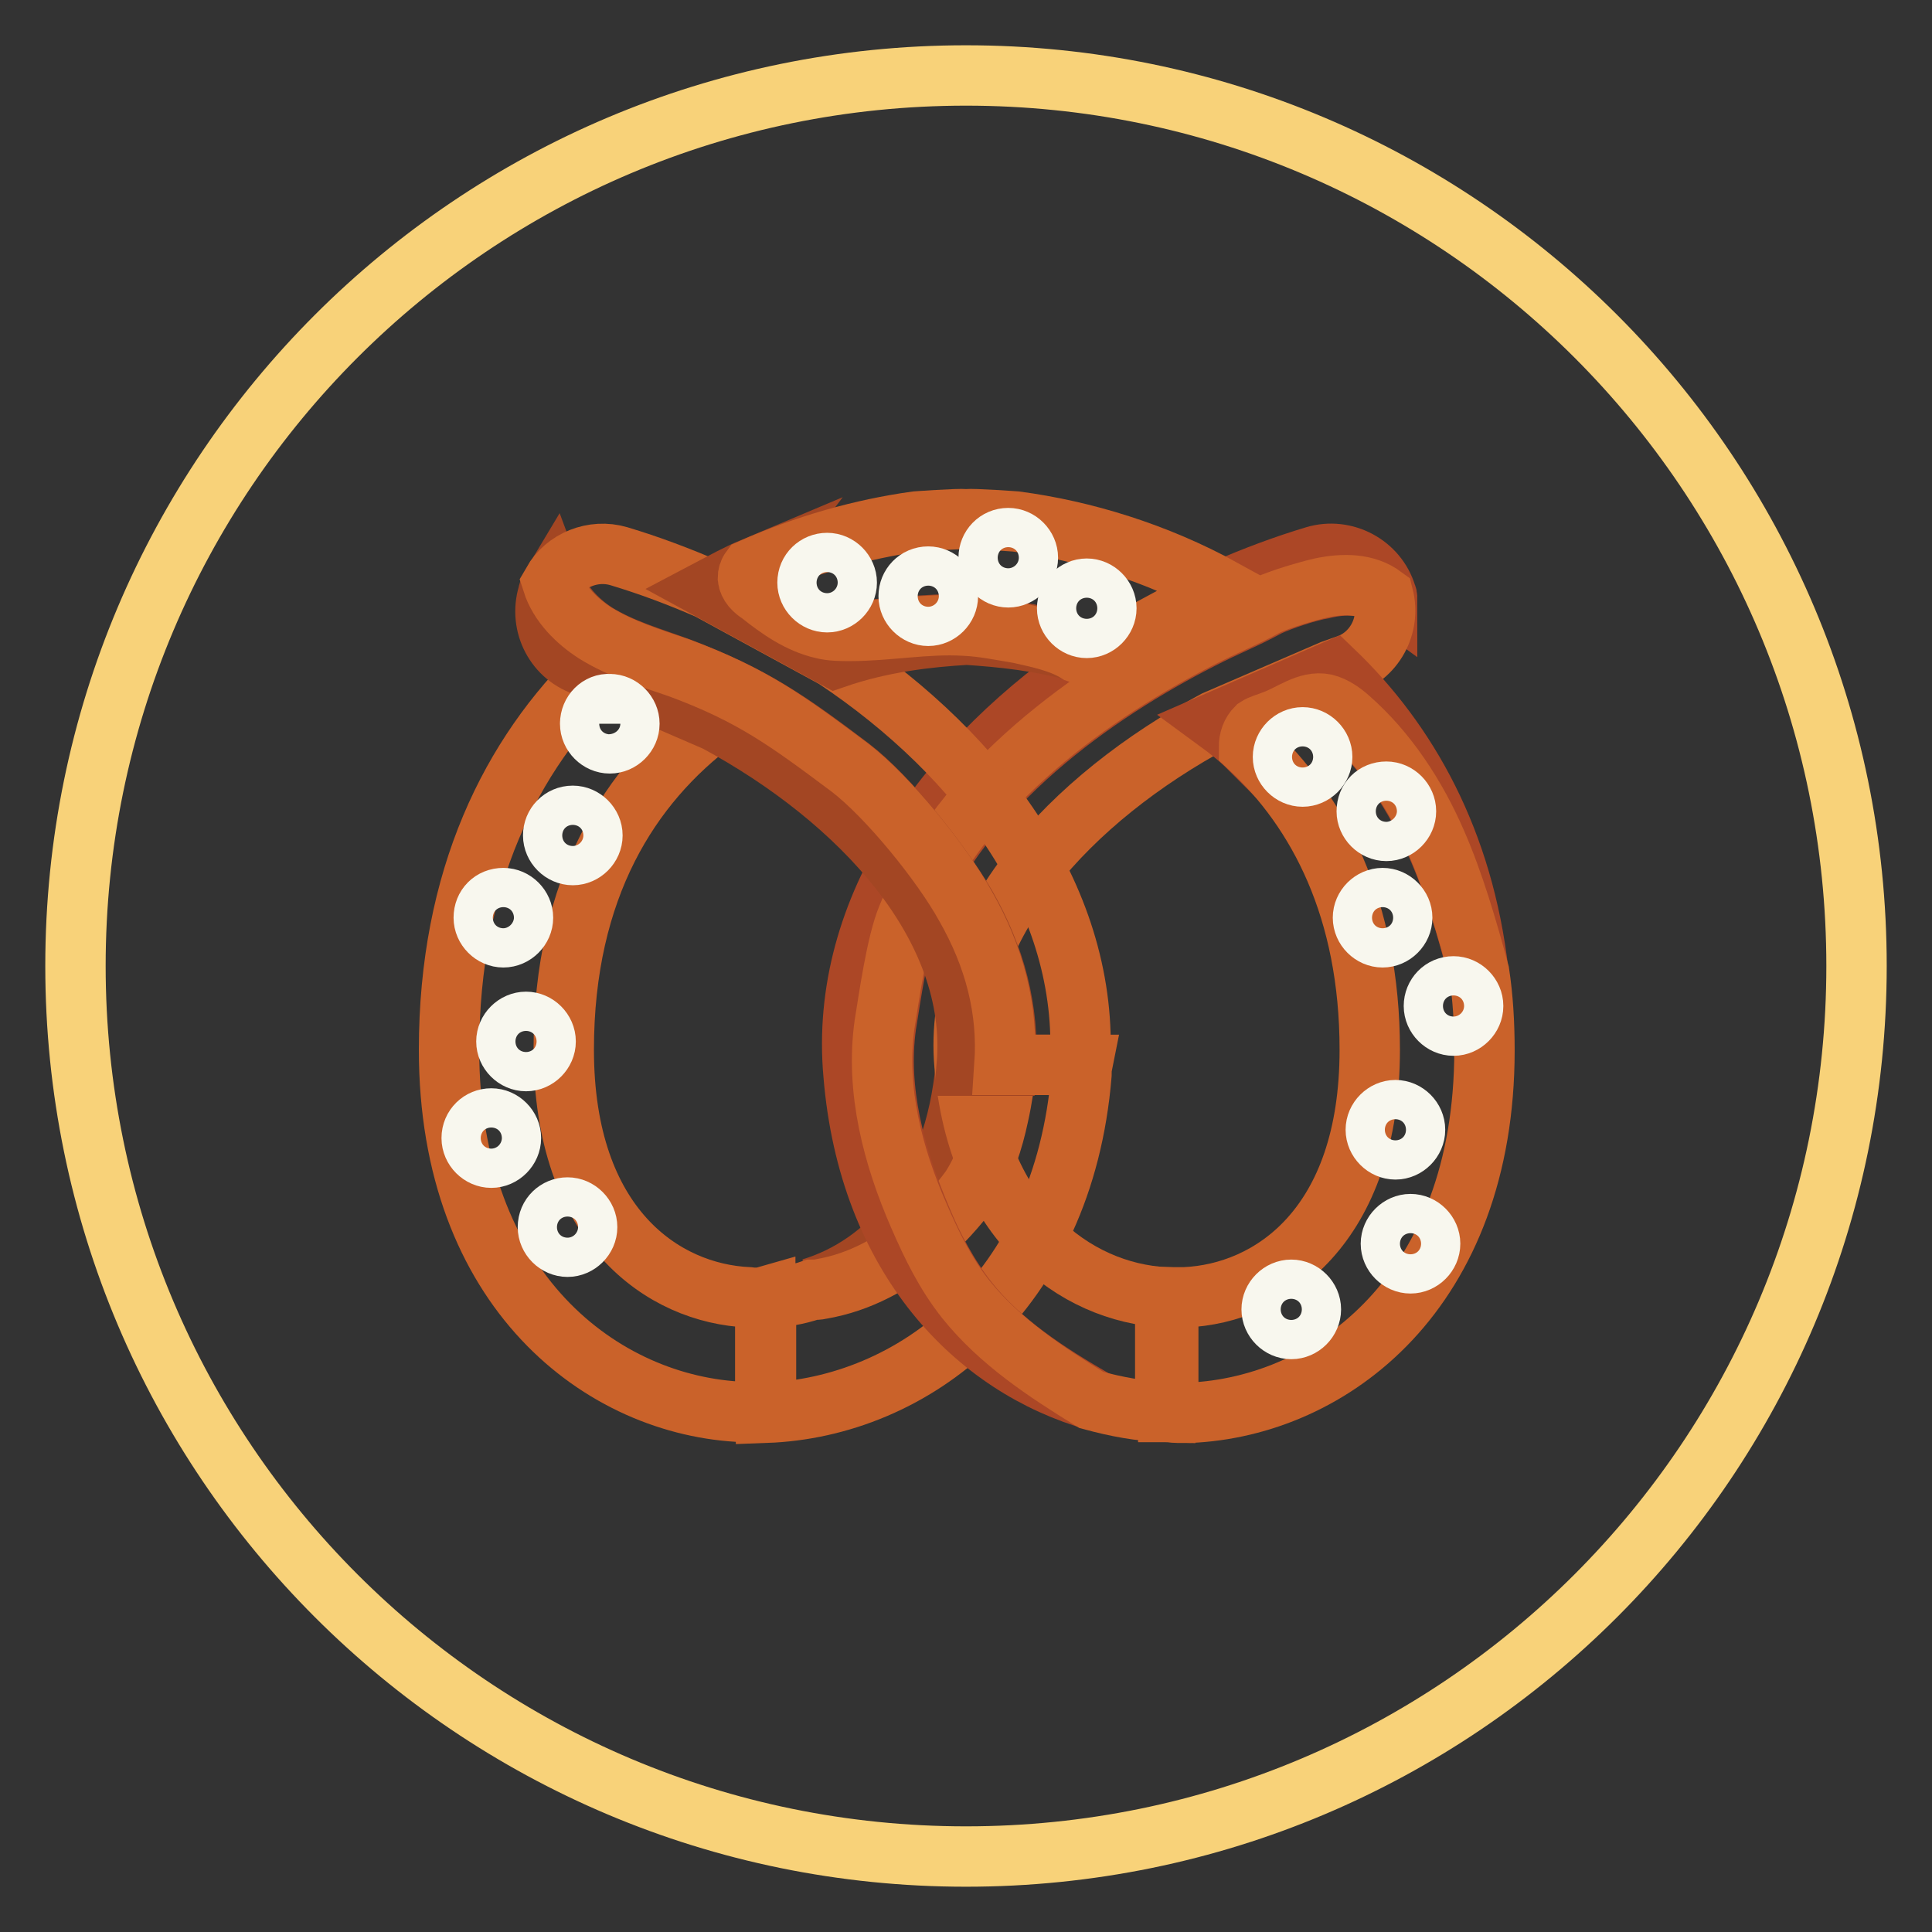 <?xml version="1.0" encoding="utf-8"?>
<!-- Svg Vector Icons : http://www.onlinewebfonts.com/icon -->
<!DOCTYPE svg PUBLIC "-//W3C//DTD SVG 1.1//EN" "http://www.w3.org/Graphics/SVG/1.1/DTD/svg11.dtd">
<svg version="1.1" xmlns="http://www.w3.org/2000/svg" xmlns:xlink="http://www.w3.org/1999/xlink" x="0px" y="0px" viewBox="0 0 256 256" enable-background="new 0 0 256 256" xml:space="preserve">
<rect x="0" y="0" width="256" height="256" fill="#333333" stroke="none"/>
<g> <path stroke-width="8" fill-opacity="0" stroke="#f8d279"  d="M10,128c0,65.2,52.8,118,118,118c65.2,0,118-52.8,118-118l0,0c0-65.2-52.8-118-118-118 C62.8,10,10,62.8,10,128L10,128z"/> <path stroke-width="8" fill-opacity="0" stroke="#a34623"  d="M122.3,164.1c2.1-1.8,4.6-4.5,6.2-6.7c2-2.9,3-6.2,3.7-9.7c0.6-2.2,0.8-4.5,0.9-6.7H128 c-1.5,17.2-10.6,26.7-20.5,29.7c0.4,0,0.8-0.1,1.2-0.1C114,169.8,118.2,167.5,122.3,164.1z"/> <path stroke-width="8" fill-opacity="0" stroke="#ca622a"  d="M132.3,147.8c-0.7,3.3-1.8,6.8-3.7,9.7c-1.6,2.2-4.1,5-6.2,6.7c-4.2,3.3-8.4,5.7-13.6,6.6 c-0.4,0.1-0.8,0.1-1.2,0.1c-2,0.7-4.1,1-6.1,1.1v15.2c19.4-0.7,39.4-15.7,41.8-44.8c0-0.5,0-0.8,0.1-1.3h-10 C133.1,143.3,132.8,145.6,132.3,147.8z M99.2,171.9c-11.3-0.5-24.5-9.4-24.5-32.8c0-21.5,8.8-35.2,20.2-43.7l-15.5-6.7 c-11.7,11.3-19.9,27.7-19.9,50.4c0,31.9,20.3,47.3,39.1,48h1.6c0.4,0,0.8,0,1.2-0.1v-15.2C100.7,172,99.9,172,99.2,171.9z"/> <path stroke-width="8" fill-opacity="0" stroke="#ac4726"  d="M128.2,172.3c-2.6-3.3-4.6-7.1-6.2-11c-3.4-8-5.8-16.8-4.6-25.4c0.6-3.7,1.6-10.8,3-14.2 c7.2-17.7,24.8-29.9,38.7-37c3.9-2,5.5-2.5,9-4.4c1.7-0.8,5.3-2,7.2-2.3c2.9-0.7,5.9-0.7,8.5,1.2c0-0.1,0-0.2-0.1-0.4 c-1.2-4-5.5-6.3-9.5-5.1c-4,1.2-8,2.7-11.9,4.4l-16.7,9.1c-19.9,13.3-34.5,33-32.5,55.2c2,24.3,16.2,38.7,32.1,43.2 C138.8,181.9,132.6,177.9,128.2,172.3L128.2,172.3z"/> <path stroke-width="8" fill-opacity="0" stroke="#ca622a"  d="M175.1,77.9c-1.8,0.4-5.5,1.5-7.2,2.3c-3.5,1.9-5.1,2.4-9,4.4c-13.8,7.1-31.5,19.2-38.7,37 c-1.4,3.4-2.4,10.5-3,14.2c-1.2,8.6,1.1,17.4,4.6,25.4c1.7,3.9,3.5,7.6,6.2,11c4.5,5.6,10.6,9.6,16.6,13.3c3.3,0.9,6.5,1.5,9.8,1.6 v-15.2c-12-0.6-24.9-10.2-26.6-30.8c-1.6-18.4,14-35.3,33.2-45.6l15.5-6.7l1.7-0.6c3.9-1.2,6.1-5.3,5.1-9.2 C181,77.3,178,77.3,175.1,77.9L175.1,77.9z"/> <path stroke-width="8" fill-opacity="0" stroke="#a34623"  d="M128,120c-3.3-5.6-10.2-14.4-15.3-18.3c-8.2-6.2-12.9-9.5-22.6-13.2c-3.8-1.4-7.7-2.5-11.1-4.6 c-2.5-1.6-4.7-4-5.7-6.7c-0.3,0.5-0.6,1-0.7,1.6c-1.2,4,1,8.3,5.1,9.5l1.7,0.6l15.5,6.7c19.1,10.3,34.8,27.2,33.2,45.6h5.2 C133.7,133.8,131.9,126.8,128,120L128,120z"/> <path stroke-width="8" fill-opacity="0" stroke="#ca622a"  d="M110.6,87.2l-16.7-9.1C90,76.4,86,74.9,82,73.7c-3.4-1-7.1,0.5-8.8,3.5c0.9,2.8,3.2,5.1,5.7,6.7 c3.4,2.1,7.3,3.3,11.1,4.6c9.7,3.6,14.3,7,22.6,13.2c5.1,3.9,12.2,12.7,15.3,18.3c3.9,6.8,5.7,13.8,5.2,21.1h10 C144.4,119.5,130.1,100.2,110.6,87.2z"/> <path stroke-width="8" fill-opacity="0" stroke="#ac4726"  d="M168.6,95.5c2.3-0.8,4.5-2.7,6.9-2.2c1.2,0.2,2.2,1,3.2,1.9c5.1,4.5,8.8,10.3,11.5,16.4 c2.5,5.6,4.2,11.4,5.7,17.3c-2-17.5-9.4-30.6-19.2-40l-15.4,6.7c1.5,1.1,2.9,2.2,4.2,3.5c0-1,0.3-2,1-2.6 C167,95.9,167.9,95.8,168.6,95.5z"/> <path stroke-width="8" fill-opacity="0" stroke="#ca622a"  d="M190.3,111.6c-2.7-6.2-6.5-12-11.5-16.4c-0.9-0.8-2-1.6-3.2-1.9c-2.4-0.5-4.6,1.4-6.9,2.2 c-0.7,0.3-1.6,0.5-2.2,0.9c-0.7,0.7-1,1.6-1,2.6c9.2,8.5,16,21.5,16,40.1c0,23.5-13.2,32.3-24.5,32.8h-2.2v15.2 c0.4,0,0.8,0.1,1.2,0.1h1.6c18.9-0.8,39.1-16.2,39.1-48c0-3.6-0.2-7-0.7-10.3C194.4,123,192.7,117.1,190.3,111.6L190.3,111.6z"/> <path stroke-width="8" fill-opacity="0" stroke="#a34623"  d="M127.9,82.8c-5.1-0.3-10.1,0.7-15.2,0.7c-1.2,0-2.4,0-3.6-0.3c-3.1-0.7-5.8-2.6-8.3-4.6 c-0.7-0.6-1.6-1.2-1.6-2.1c0-0.5,0.1-0.8,0.4-1.2c-1.9,0.8-3.7,1.8-5.6,2.8l16.7,9.1c6.1-2.1,12.2-2.8,17.4-3.1 c4.5,0.3,9.7,0.8,14.9,2.3c-2.3-1.5-5.1-2.1-7.8-2.6C132.6,83.4,130.3,82.9,127.9,82.8z"/> <path stroke-width="8" fill-opacity="0" stroke="#ca622a"  d="M162.1,78.1c-8.9-4.9-18.5-7.8-27.5-9c0,0-5.5-0.4-6.6-0.3c-1.1-0.1-6.6,0.3-6.6,0.3 c-7.2,1-14.7,3.1-21.9,6.3c-0.3,0.4-0.4,0.8-0.4,1.2c0.1,0.9,0.8,1.6,1.6,2.1c2.5,2,5.2,3.9,8.3,4.6c1.2,0.3,2.4,0.3,3.6,0.3 c5.1,0,10.1-1,15.2-0.7c2.4,0.1,4.8,0.6,7.2,1c2.7,0.6,5.6,1.2,7.8,2.6c0.8,0.3,1.7,0.5,2.4,0.7L162.1,78.1L162.1,78.1z"/> <path stroke-width="8" fill-opacity="0" stroke="#f8f7ee"  d="M107,77.2c0,1.4,1.2,2.6,2.6,2.6s2.6-1.2,2.6-2.6c0,0,0,0,0,0c0-1.4-1.2-2.6-2.6-2.6 C108.2,74.6,107,75.7,107,77.2C107,77.2,107,77.2,107,77.2z"/> <path stroke-width="8" fill-opacity="0" stroke="#f8f7ee"  d="M131,73.9c0,1.4,1.2,2.6,2.6,2.6c1.4,0,2.6-1.2,2.6-2.6c0-1.4-1.2-2.6-2.6-2.6 C132.1,71.3,131,72.5,131,73.9z"/> <path stroke-width="8" fill-opacity="0" stroke="#f8f7ee"  d="M141.4,80.6c0,1.4,1.2,2.6,2.6,2.6s2.6-1.2,2.6-2.6c0-1.4-1.2-2.6-2.6-2.6S141.4,79.2,141.4,80.6z"/> <path stroke-width="8" fill-opacity="0" stroke="#f8f7ee"  d="M120.4,79c0,1.4,1.2,2.6,2.6,2.6s2.6-1.2,2.6-2.6c0,0,0,0,0,0c0-1.4-1.2-2.6-2.6-2.6 C121.5,76.4,120.4,77.6,120.4,79C120.4,79,120.4,79,120.4,79z"/> <path stroke-width="8" fill-opacity="0" stroke="#f8f7ee"  d="M78.2,95.9c0,1.4,1.2,2.6,2.6,2.6c1.4,0,2.6-1.2,2.6-2.6c0,0,0,0,0,0c0-1.4-1.2-2.6-2.6-2.6 C79.4,93.2,78.2,94.4,78.2,95.9C78.2,95.8,78.2,95.9,78.2,95.9z"/> <path stroke-width="8" fill-opacity="0" stroke="#f8f7ee"  d="M73.3,110.7c0,1.4,1.2,2.6,2.6,2.6c1.4,0,2.6-1.2,2.6-2.6c0,0,0,0,0,0c0-1.4-1.2-2.6-2.6-2.6 C74.4,108.1,73.3,109.3,73.3,110.7C73.3,110.7,73.3,110.7,73.3,110.7z"/> <path stroke-width="8" fill-opacity="0" stroke="#f8f7ee"  d="M64.1,121.6c0,1.4,1.2,2.6,2.6,2.6c1.4,0,2.6-1.2,2.6-2.6c0-1.4-1.2-2.6-2.6-2.6 C65.2,119,64.1,120.1,64.1,121.6C64.1,121.6,64.1,121.6,64.1,121.6z"/> <path stroke-width="8" fill-opacity="0" stroke="#f8f7ee"  d="M67.1,138c0,1.4,1.2,2.6,2.6,2.6c1.4,0,2.6-1.2,2.6-2.6c0-1.4-1.2-2.6-2.6-2.6 C68.3,135.4,67.1,136.6,67.1,138C67.1,138,67.1,138,67.1,138z"/> <path stroke-width="8" fill-opacity="0" stroke="#f8f7ee"  d="M62.5,150.8c0,1.4,1.2,2.6,2.6,2.6c1.4,0,2.6-1.2,2.6-2.6c0,0,0,0,0,0c0-1.4-1.2-2.6-2.6-2.6 C63.7,148.2,62.5,149.3,62.5,150.8C62.5,150.8,62.5,150.8,62.5,150.8z"/> <path stroke-width="8" fill-opacity="0" stroke="#f8f7ee"  d="M72.6,162.6c0,1.4,1.2,2.6,2.6,2.6s2.6-1.2,2.6-2.6c0,0,0,0,0,0c0-1.4-1.2-2.6-2.6-2.6 C73.8,160,72.6,161.1,72.6,162.6C72.6,162.6,72.6,162.6,72.6,162.6z"/> <path stroke-width="8" fill-opacity="0" stroke="#f8f7ee"  d="M168.5,173.5c0,1.4,1.2,2.6,2.6,2.6c1.4,0,2.6-1.2,2.6-2.6s-1.2-2.6-2.6-2.6 C169.7,170.9,168.5,172.1,168.5,173.5z"/> <path stroke-width="8" fill-opacity="0" stroke="#f8f7ee"  d="M184.3,164.8c0,1.4,1.2,2.6,2.6,2.6c1.4,0,2.6-1.2,2.6-2.6c0-1.4-1.2-2.6-2.6-2.6 C185.5,162.2,184.3,163.4,184.3,164.8z"/> <path stroke-width="8" fill-opacity="0" stroke="#f8f7ee"  d="M182.3,149.7c0,1.4,1.2,2.6,2.6,2.6s2.6-1.2,2.6-2.6c0-1.4-1.2-2.6-2.6-2.6S182.3,148.3,182.3,149.7z"/> <path stroke-width="8" fill-opacity="0" stroke="#f8f7ee"  d="M180.6,121.6c0,1.4,1.2,2.6,2.6,2.6s2.6-1.2,2.6-2.6c0-1.4-1.2-2.6-2.6-2.6S180.6,120.2,180.6,121.6z"/> <path stroke-width="8" fill-opacity="0" stroke="#f8f7ee"  d="M181.1,107.5c0,1.4,1.2,2.6,2.6,2.6c1.4,0,2.6-1.2,2.6-2.6c0-1.4-1.2-2.6-2.6-2.6 C182.2,104.9,181.1,106,181.1,107.5z"/> <path stroke-width="8" fill-opacity="0" stroke="#f8f7ee"  d="M170,100.3c0,1.4,1.2,2.6,2.6,2.6s2.6-1.2,2.6-2.6s-1.2-2.6-2.6-2.6S170,98.9,170,100.3z"/> <path stroke-width="8" fill-opacity="0" stroke="#f8f7ee"  d="M190,133.3c0,1.4,1.2,2.6,2.6,2.6c1.4,0,2.6-1.2,2.6-2.6c0-1.4-1.2-2.6-2.6-2.6 C191.1,130.7,190,131.9,190,133.3z"/></g>
</svg>